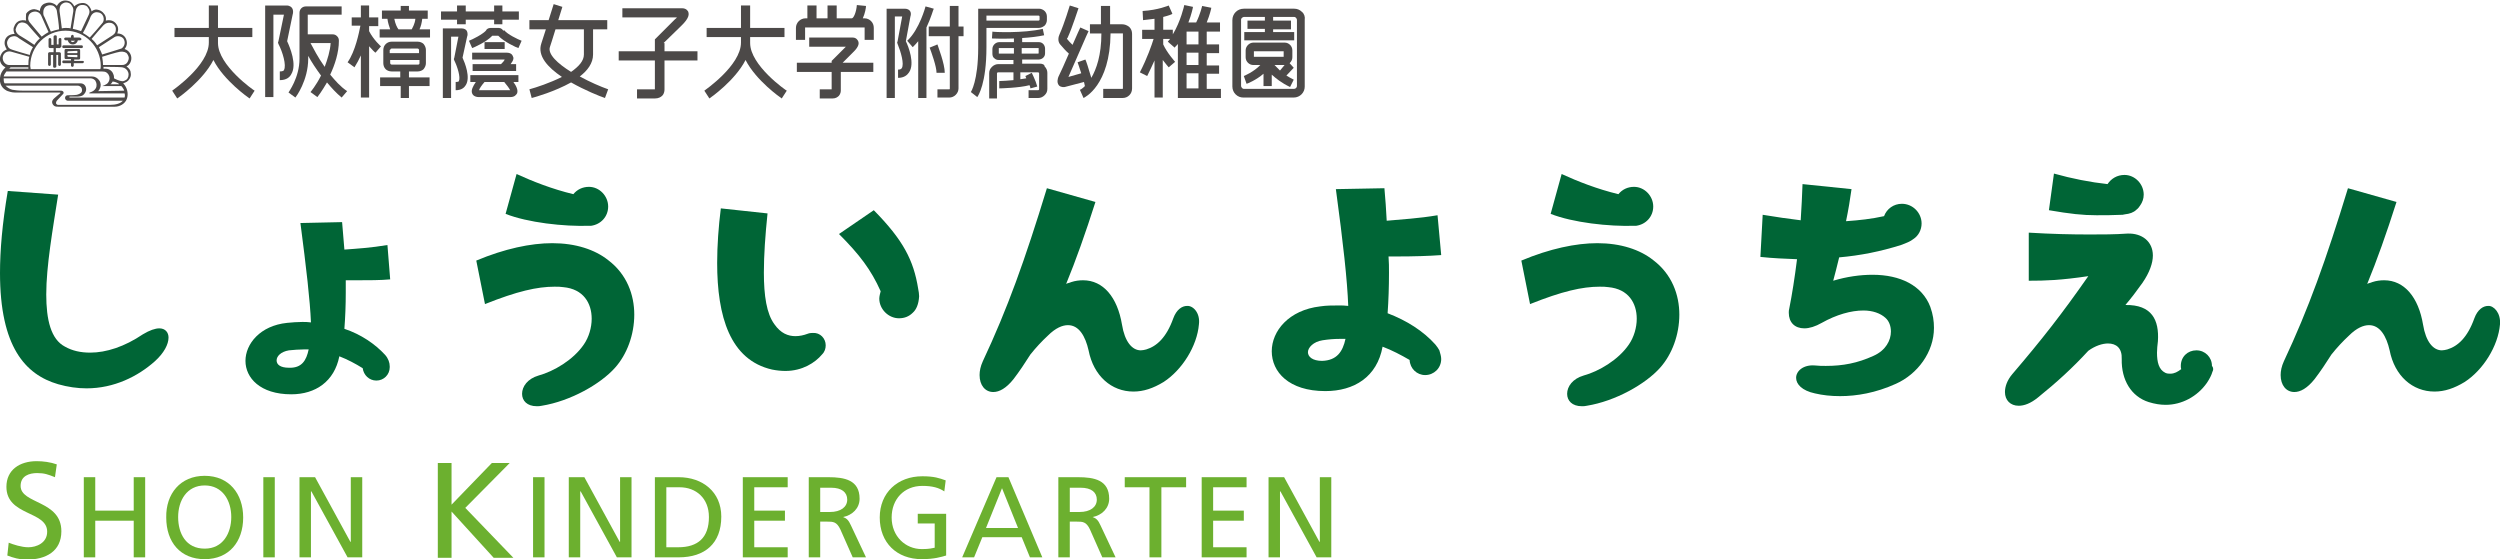 <?xml version="1.0" encoding="utf-8"?>
<!-- Generator: Adobe Illustrator 25.2.0, SVG Export Plug-In . SVG Version: 6.00 Build 0)  -->
<svg version="1.1" id="レイヤー_1" xmlns="http://www.w3.org/2000/svg" xmlns:xlink="http://www.w3.org/1999/xlink" x="0px"
	 y="0px" viewBox="0 0 545.9 122.1" style="enable-background:new 0 0 545.9 122.1;" xml:space="preserve">
<style type="text/css">
	.st0{fill:#006536;}
	.st1{fill:#4C4948;}
	.st2{fill:#6CB02F;}
</style>
<g>
	<g>
		<path class="st0" d="M0,59.6c0-4.9,0.5-10.8,1.7-17.9l11,0.8c-1.2,7.7-2.6,15.6-2.6,21.8c0,5.5,1,9.8,4.1,11.4
			c1.6,0.9,3.4,1.3,5.5,1.3c3.5,0,7.5-1.3,11.5-4c1.5-0.9,2.7-1.3,3.6-1.3c1.3,0,2,0.9,2,2c0,1.5-1,3.4-3,5.2
			c-3.7,3.3-8.9,5.9-14.9,5.9c-2,0-4.1-0.3-6.2-0.9C5.5,81.8,0,75.7,0,59.6z"/>
		<path class="st0" d="M85.1,80L85.1,80v0.2c0,1.6-1.3,2.9-2.9,2.9c-1.6,0-2.8-1.2-3-2.7c-1.6-1-3.3-1.9-5.1-2.6
			c-1.1,5.5-5.2,8.3-10.5,8.3c-6.8,0-10-3.6-10-7.3c0-3.7,3.2-7.7,9.1-8.3c1.1-0.1,2.2-0.2,3.3-0.2c0.6,0,1.2,0,1.9,0.1
			c-0.2-4.8-1-11.7-2.3-21.7l9.1-0.2l0.5,6c2.7-0.2,5.9-0.4,9.4-1l0.6,7.5c-2,0.2-4.8,0.2-7.4,0.2h-2.3c0,0.9,0,1.8,0,2.7
			c0,2.7-0.1,5.3-0.3,7.9c3.6,1.2,6.7,3.3,8.9,5.7C84.8,78.3,85.1,79.2,85.1,80z M67.4,76.3h-1.1c-1,0-2.1,0.1-3.2,0.2
			c-1.8,0.3-2.7,1.3-2.7,2.2c0,0.9,0.8,1.6,2.7,1.6C65.9,80.4,66.9,78.7,67.4,76.3z"/>
		<path class="st0" d="M138.5,68.7c0,4.4-1.6,8.7-4.2,11.6c-3.2,3.6-9.8,7.3-16,8.3c-0.4,0.1-0.7,0.1-1.1,0.1
			c-2.1,0-3.2-1.2-3.2-2.7c0-1.6,1.2-3.3,3.6-4c3.3-0.9,7.6-3.4,9.9-6.8c1.1-1.6,1.7-3.7,1.7-5.6c0-3.4-1.8-6.5-6.2-6.9
			c-0.6-0.1-1.2-0.1-1.9-0.1c-3.8,0-8.2,1-15.2,3.8l-1.9-9.5c6.2-2.6,11.9-3.8,16.6-3.8c5.1,0,9.3,1.4,12.2,3.7
			C136.9,59.9,138.5,64.4,138.5,68.7z M110.4,46.7l2.4-8.7c3.5,1.6,7.8,3.3,12.4,4.4c0.8-1,2-1.6,3.4-1.6c2.3,0,4.2,2,4.2,4.3
			c0,2.2-1.6,3.9-3.7,4.2h-0.3C123.1,49.5,115.2,48.6,110.4,46.7z"/>
		<path class="st0" d="M180.3,75.4c0,0.7-0.2,1.4-0.8,2c-1.5,1.8-4.3,3.6-8,3.6c-0.9,0-1.9-0.1-2.9-0.3c-9.2-2.1-12-11.6-12-23.3
			c0-3.8,0.3-7.9,0.8-11.9l10.2,1.1c-0.5,4.8-0.8,9.1-0.8,12.9c0,5.1,0.6,9,2.3,11.3c1.4,2,3,2.6,4.6,2.6c0.9,0,1.8-0.2,2.6-0.5
			c0.5-0.2,0.9-0.2,1.2-0.2C179.1,72.6,180.3,73.9,180.3,75.4z M199.3,68.3c-0.8,0.8-1.8,1.2-3,1.2c-2.3,0-4.3-2-4.3-4.3
			c0-0.5,0.2-1.2,0.3-1.6c-2.1-4.7-4.6-8-9.1-12.5l7.6-5.2c6.4,6.5,8.7,10.9,9.7,17.2c0.1,0.5,0.2,1.1,0.2,1.6
			C200.6,66.4,200.1,67.6,199.3,68.3z"/>
		<path class="st0" d="M261.8,70.8c-0.4,4.8-3.7,10-7.7,12.6c-2.3,1.4-4.4,2.1-6.6,2.1c-4.8,0-8.7-3.4-9.8-9
			c-0.7-3.1-2.1-5.5-4.5-5.5c-1.2,0-2.7,0.6-4.4,2.3c-1.3,1.2-2.6,2.6-3.8,4.1c-1.2,1.9-2.4,3.7-3.7,5.4c-1.6,2-3.1,2.8-4.4,2.8
			c-1.8,0-3-1.5-3-3.7c0-0.9,0.2-1.9,0.7-3c5.4-11.5,9.2-22.1,14-37.8l10.6,3c-2.2,6.9-4.3,12.8-6.4,17.9c0.3-0.2,0.7-0.2,1.1-0.4
			c0.9-0.3,1.8-0.4,2.6-0.4c4.4,0,7.5,3.7,8.5,9.7c0.6,3.7,2.2,5.6,4.1,5.6c0.4,0,0.8-0.1,1.2-0.2c2.3-0.7,4.4-2.6,5.9-6.8
			c0.7-1.9,1.9-2.7,3-2.7C260.5,66.7,262.1,68.3,261.8,70.8z"/>
		<path class="st0" d="M314.7,78.4c0,2-1.6,3.5-3.5,3.5c-1.8,0-3.3-1.4-3.4-3.3c-1.9-1.1-3.8-2.1-5.9-2.9c-1.2,6.6-6.2,9.7-12.5,9.7
			c-8,0-11.7-4.2-11.7-8.7c0-4.4,3.7-9,10.6-9.8c1.3-0.2,2.7-0.2,4-0.2c0.7,0,1.4,0,2.1,0.1c-0.2-5.5-1.1-13.7-2.7-25.5l10.6-0.2
			c0.2,2.3,0.4,4.8,0.5,7.1c3.2-0.3,7-0.5,11.1-1.2l0.8,8.7c-2.6,0.2-6.1,0.3-9.5,0.3h-2c0.1,1.2,0.1,2.4,0.1,3.6c0,3-0.1,6-0.3,8.8
			c4.2,1.6,7.8,3.9,10.4,6.8c0.4,0.5,0.7,0.9,0.9,1.3C314.5,77.2,314.7,77.8,314.7,78.4z M293.8,74h-1.3c-1.2,0-2.4,0.1-3.7,0.3
			c-2,0.3-3.2,1.6-3.2,2.6c0,1,1,1.9,3.1,1.9C291.9,78.7,293.2,76.8,293.8,74z"/>
		<path class="st0" d="M366.7,68.7c0,4.4-1.6,8.7-4.2,11.6c-3.2,3.6-9.8,7.3-16,8.3c-0.4,0.1-0.7,0.1-1.1,0.1
			c-2.1,0-3.2-1.2-3.2-2.7c0-1.6,1.2-3.3,3.6-4c3.3-0.9,7.6-3.4,9.9-6.8c1.1-1.6,1.7-3.7,1.7-5.6c0-3.4-1.8-6.5-6.2-6.9
			c-0.6-0.1-1.2-0.1-1.9-0.1c-3.8,0-8.2,1-15.2,3.8l-1.9-9.5c6.2-2.6,11.9-3.8,16.6-3.8c5.1,0,9.3,1.4,12.2,3.7
			C365.1,59.9,366.7,64.4,366.7,68.7z M338.6,46.7l2.4-8.7c3.5,1.6,7.8,3.3,12.4,4.4c0.8-1,2-1.6,3.4-1.6c2.3,0,4.2,2,4.2,4.3
			c0,2.2-1.6,3.9-3.7,4.2H357C351.3,49.5,343.4,48.6,338.6,46.7z"/>
		<path class="st0" d="M422.3,71.6c0,5.3-3.6,10.1-8.3,12.2c-4.4,2-8.6,2.7-12.2,2.7c-2,0-3.8-0.2-5.5-0.6c-2.8-0.6-4.1-2-4.1-3.4
			c0-1.5,1.6-2.9,4.1-2.7c0.9,0.1,1.6,0.1,2.4,0.1c3.7,0,6.9-0.6,10.4-2.2c2.7-1.2,3.8-3.4,3.8-5.3c0-1.2-0.4-2.3-1.2-3
			c-1.1-1-2.8-1.6-4.8-1.6c-2.7,0-5.9,0.9-9.1,2.7c-1.4,0.8-2.7,1.2-3.8,1.2c-2.1,0-3.4-1.3-3.4-3.4c0-0.3,0-0.6,0.1-0.9
			c0.6-3,1.2-6.8,1.7-10.8c-2.6-0.1-5.2-0.2-8-0.5l0.5-9.2c3,0.5,5.8,0.9,8.3,1.2c0.2-2.8,0.3-5.5,0.4-7.9l10.7,1.1
			c-0.3,2.2-0.7,4.6-1.2,7c2.9-0.2,5.6-0.5,8.3-1.1c0.6-1.6,2.1-2.7,3.9-2.7c2.4,0,4.3,2,4.3,4.3c0,1.4-0.7,2.7-1.8,3.4
			c-0.6,0.5-1.6,0.9-2.7,1.3c-4.4,1.4-8.9,2.3-13.5,2.7c-0.5,2-0.9,3.7-1.3,5.1c3-0.9,5.9-1.3,8.6-1.3c6,0,10.8,2.3,12.6,7
			C422.1,68.7,422.3,70.1,422.3,71.6z"/>
		<path class="st0" d="M483.1,81.2c-0.2,0.7-0.6,1.5-1.2,2.4c-2.1,3-5.5,4.8-9,4.8c-1.2,0-2.4-0.2-3.7-0.6c-3.8-1.2-6-4.8-5.9-9.4
			c0.1-2.4-1.2-3.4-3-3.4c-1.2,0-2.8,0.5-4.3,1.6c-3.4,3.7-6.9,6.9-11,10.2c-1.6,1.3-3,1.8-4.2,1.8c-1.8,0-3-1.2-3-3
			c0-1.2,0.5-2.6,1.6-3.9c6.5-7.6,10.8-13.1,16.6-21.4c-6.1,0.9-9.3,1-13,1V50.8c5,0.3,9.2,0.4,13.3,0.4c2.7,0,5.5,0,8.3-0.2
			c3.1-0.1,5.5,1.7,5.5,4.8c0,1.6-0.7,3.7-2.3,6c-1.2,1.7-2.5,3.4-3.7,4.8c5.8-0.1,7.4,3.3,7.1,7.9c-0.1,0.9-0.2,1.7-0.2,2.5
			c0,2.1,0.4,3.7,1.8,4.4c0.4,0.2,0.8,0.2,1.1,0.2c0.9,0,1.6-0.4,2.4-1c-0.1-0.2-0.1-0.5-0.1-0.7c0-2,1.5-3.4,3.4-3.4
			c1.9,0,3.4,1.5,3.4,3.4C483.4,80.4,483.3,80.8,483.1,81.2z M457.8,47c-3,0-5.8-0.3-10.4-1.1l1.1-8c3.9,1.1,8,1.9,11.7,2.3
			c0.8-1.2,2.1-2,3.7-2c2.3,0,4.2,2,4.2,4.3c0,0.9-0.3,1.7-0.8,2.4c-0.2,0.3-0.4,0.6-0.8,0.9c-0.6,0.6-1.5,0.9-2.5,1
			c-0.2,0-0.3,0.1-0.5,0.1C461.3,47,459.6,47,457.8,47z"/>
		<path class="st0" d="M545.9,70.8c-0.4,4.8-3.7,10-7.7,12.6c-2.3,1.4-4.4,2.1-6.6,2.1c-4.8,0-8.7-3.4-9.8-9
			c-0.7-3.1-2.1-5.5-4.5-5.5c-1.2,0-2.7,0.6-4.4,2.3c-1.3,1.2-2.6,2.6-3.8,4.1c-1.2,1.9-2.4,3.7-3.7,5.4c-1.6,2-3.1,2.8-4.4,2.8
			c-1.8,0-3-1.5-3-3.7c0-0.9,0.2-1.9,0.7-3c5.4-11.5,9.2-22.1,14-37.8l10.6,3c-2.2,6.9-4.3,12.8-6.4,17.9c0.3-0.2,0.7-0.2,1.1-0.4
			c0.9-0.3,1.8-0.4,2.6-0.4c4.4,0,7.5,3.7,8.5,9.7c0.6,3.7,2.2,5.6,4.1,5.6c0.4,0,0.8-0.1,1.2-0.2c2.3-0.7,4.4-2.6,5.9-6.8
			c0.7-1.9,1.9-2.7,3-2.7C544.5,66.7,546.1,68.3,545.9,70.8z"/>
	</g>
	<g>
		<path class="st1" d="M47.6,9.4V8.1h7.5v-2h-7.5V1.2h-2v4.9h-7.5v2h7.5v1.2c0,5-7.9,10.4-8,10.5l1.1,1.7c0.3-0.2,5.6-3.9,7.9-8.4
			c2.3,4.5,7.6,8.2,7.9,8.4l1.1-1.7C55.5,19.8,47.6,14.3,47.6,9.4"/>
		<path class="st1" d="M163.8,9.4V8.1h7.5v-2h-7.5V1.2h-2v4.9h-7.5v2h7.5v1.2c0,5-7.9,10.4-8,10.5l1.1,1.7c0.3-0.2,5.6-3.9,7.9-8.4
			c2.3,4.5,7.6,8.2,7.9,8.4l1.1-1.7C171.7,19.8,163.8,14.3,163.8,9.4"/>
		<path class="st1" d="M129.5,11.9V6.4h3.1v-2h-10.7c0.5-1.6,0.9-2.9,0.9-2.9l-1.9-0.6l-1.1,3.5h-4.2v2h3.6l-1,3.1
			c-0.9,2.7,1.4,5.2,4.5,7.3c-2.6,1.3-5.6,2.3-7.1,2.7l0.5,1.9c0.8-0.2,5-1.4,8.6-3.4c3,1.7,6.2,3,7.4,3.4l0.7-1.9
			c-1.7-0.6-4-1.6-6.2-2.8C128.3,15.4,129.5,13.8,129.5,11.9 M124.7,15.7c-2.9-1.8-5.2-3.9-4.6-5.5c0,0,0.6-1.8,1.2-3.8h6.2v5.5
			C127.5,13.3,126.4,14.5,124.7,15.7"/>
		<path class="st1" d="M144.9,9.4l3.8-3.7c2-1.9,1.7-2.7,1.6-3.1c-0.1-0.2-0.4-0.8-1.4-0.8h-13v2h11.9c-0.1,0.2-0.3,0.3-0.4,0.4
			c0,0-4.1,4.1-4.1,4.1l-0.3,0.3V9v2.2h-7.9v2h7.9v6.3v0h0h-3.9v2h3.9c0.8,0,1.3-0.3,1.6-0.6c0.5-0.5,0.5-1.2,0.5-1.4v-6.3h7.2v-2
			h-7.2V9.4z M142.9,19.6C142.9,19.6,142.9,19.6,142.9,19.6L142.9,19.6C142.9,19.6,142.9,19.6,142.9,19.6"/>
		<path class="st1" d="M188.8,4h-0.4c0.5-1.1,0.7-2.3,0.7-2.7l-2-0.2C187,2.6,186.4,4,186,4h-3.3V1.2h-2V4h-2.4V1.2h-2V4h-0.4
			c-1.1,0-2.1,0.9-2.1,2.1v2.6h2V6.1c0,0,0,0,0-0.1c0,0,0,0,0,0h12.9c0,0,0,0,0.1,0c0,0,0,0,0,0.1v2.6h2V6.1c0-0.6-0.2-1.1-0.6-1.5
			C189.9,4.3,189.4,4,188.8,4"/>
		<path class="st1" d="M186.2,11.5c1.6-1.5,1.3-2.2,1.2-2.5c-0.1-0.2-0.4-0.8-1.2-0.8h-9.5v2h8c-0.6,0.6-2.8,2.8-2.8,2.8l-0.3,0.3
			v0.4v0H174v2h7.6v3.8h-2.6v2h2.8c0.7,0,1.1-0.3,1.4-0.6c0.4-0.5,0.4-1,0.4-1.2v-4h7.1v-2h-6.7L186.2,11.5z"/>
		<path class="st1" d="M61.1,15.6v1.9c1.5,0,2.2-0.7,2.5-1.3c1.3-2.1-0.3-5.9-0.9-7.2l1.2-5.8c0.1-0.3,0.2-0.9-0.1-1.4
			c-0.1-0.2-0.5-0.6-1.2-0.6h-4.7v20h1.8V3.2H62L60.8,9l-0.1,0.3l0.1,0.3c0.9,1.7,1.8,4.7,1.2,5.7C62,15.4,61.8,15.6,61.1,15.6"/>
		<path class="st1" d="M72.1,16.3c1-2.1,1.9-4.8,1.9-7.4c0-0.4-0.1-0.7-0.4-1c-0.3-0.3-0.6-0.4-1-0.4h-5.4V3.2h7.4V1.4h-7.8
			c-0.8,0-1.4,0.6-1.4,1.4v10c0,4.2-2.4,7.3-2.4,7.4l1.5,1.1c0.1-0.1,2.8-3.7,2.8-8.5v-0.6c0.7,1.3,1.7,2.8,2.8,4.3
			c-1.1,2.2-2.3,3.6-2.3,3.6l1.5,1.1c0.1-0.1,1-1.3,2.1-3.2c1,1.2,2,2.3,3.2,3.3l1.2-1.4C74.3,18.9,73.2,17.6,72.1,16.3 M70.9,14.6
			c-1.5-2.1-2.5-4.1-3.1-5.2h4.4C72.1,11.1,71.5,13,70.9,14.6"/>
		<path class="st1" d="M80.6,6.8V5.7h2V3.8h-2V1.2h-1.8v2.6h-2v1.8h1.9c-0.3,1.5-1.1,5.6-2.8,8l1.5,1.1c0.5-0.8,1-1.7,1.4-2.6v9.2
			h1.8V10.1c0.7,0.8,1.3,1.4,1.4,1.4l1.2-1.4C83.2,10.2,81.5,8.6,80.6,6.8"/>
		<path class="st1" d="M89.3,15.6h1.9c0.5,0,1-0.2,1.3-0.5c0.3-0.4,0.5-0.8,0.5-1.3v-2.9c0-0.5-0.2-0.9-0.5-1.3
			c-0.3-0.3-0.8-0.5-1.3-0.5h-5.7c-1,0-1.8,0.8-1.8,1.8v2.9c0,0.5,0.2,1,0.5,1.3c0.3,0.3,0.8,0.5,1.3,0.5h1.9v1.3H83v1.9h4.5v2.6
			h1.8v-2.6h4.5v-1.9h-4.5V15.6z M85.2,10.9c0-0.1,0.1-0.2,0.1-0.2c0,0,0.1-0.1,0.2-0.1h5.7c0.1,0,0.2,0.1,0.2,0.1
			c0,0,0.1,0.1,0.1,0.2v0.7h-6.4V10.9z M85.5,14.1c-0.1,0-0.2-0.1-0.2-0.1c0,0-0.1-0.1-0.1-0.2v-0.7h6.4v0.7c0,0.2-0.1,0.3-0.3,0.3
			H85.5z"/>
		<path class="st1" d="M92.2,4.1h1.2V2.3h-4.1v-1h-1.8v1h-4.1v1.8h1.2C84.7,5,85,5.8,85.2,6.4h-2.3v1.8h11V6.4h-2.3
			C91.9,5.8,92.1,5,92.2,4.1 M89.9,6.4H87c-0.3-0.4-0.7-1.2-0.9-2.3h4.6C90.6,5.2,90.1,6,89.9,6.4"/>
		<polygon class="st1" points="99.8,5.3 101.7,5.3 101.7,4.3 107.9,4.3 107.9,5.3 109.7,5.3 109.7,4.3 113.3,4.3 113.3,2.5 
			109.7,2.5 109.7,1.2 107.9,1.2 107.9,2.5 101.7,2.5 101.7,1.2 99.8,1.2 99.8,2.5 96.3,2.5 96.3,4.3 99.8,4.3 		"/>
		<rect x="105.8" y="9.2" class="st1" width="4.4" height="1.5"/>
		<path class="st1" d="M102.8,17.9h1.1c-0.6,0.9-1.1,1.8-0.8,2.5c0.1,0.3,0.5,0.8,1.5,0.8h6.8c1,0,1.3-0.5,1.5-0.8
			c0.3-0.7-0.2-1.7-0.8-2.5h1.1v-1.5h-10.5V17.9z M105.8,17.9h4.3c0.6,0.7,1.1,1.4,1.3,1.8h0h-6.8h0
			C104.7,19.3,105.2,18.6,105.8,17.9"/>
		<path class="st1" d="M109.4,14h-6.2v1.5h9.5V14h-1.2c0.7-0.9,0.7-1.4,0.5-1.7c-0.1-0.3-0.4-0.8-1.4-0.8h-7.5V13h7.1
			C110.1,13.3,109.8,13.6,109.4,14"/>
		<path class="st1" d="M109.9,6.7c-0.2-0.3-0.5-0.6-1-0.6h-1.8c-0.5,0-0.9,0.3-1,0.6l0.1-0.1c-0.8,0.9-3,2-3.8,2.3l0.7,1.6
			c0.3-0.1,3.1-1.3,4.4-2.7h1.3c1.2,1.3,4,2.6,4.4,2.7l0.7-1.6c-0.8-0.3-3.1-1.4-3.8-2.3L109.9,6.7z"/>
		<path class="st1" d="M102,8c0.1-0.2,0.2-0.8-0.1-1.3c-0.1-0.2-0.5-0.5-1.1-0.5h-4.1v15.2h1.8V8h1.6l-0.9,4.6l-0.1,0.3l0.1,0.3
			c0.7,1.4,1.4,3.7,1,4.5c0,0.1-0.2,0.2-0.7,0.2v1.8c1.3,0,1.9-0.6,2.2-1.1c1.1-1.7-0.2-4.9-0.7-6L102,8z"/>
		<path class="st1" d="M284.3,2.6c-0.5-0.5-1.1-0.7-1.7-0.7h-11c-1.4,0-2.5,1.1-2.5,2.5v14.5c0,0.7,0.3,1.3,0.7,1.7
			c0.5,0.5,1.1,0.7,1.7,0.7h11c0.7,0,1.3-0.3,1.7-0.7c0.5-0.5,0.7-1.1,0.7-1.7V4.3C285,3.7,284.8,3,284.3,2.6 M283.2,18.8
			c0,0.3-0.3,0.6-0.6,0.6h-11c-0.2,0-0.3-0.1-0.4-0.2c-0.1-0.1-0.2-0.3-0.2-0.4V4.3c0-0.2,0.1-0.3,0.2-0.4c0.1-0.1,0.3-0.2,0.4-0.2
			h4.6v0.8h-3.8v1.8h3.8V7h-4.5v1.8h10.9V7H278V6.4h3.9V4.5H278V3.7h4.6c0.2,0,0.3,0.1,0.4,0.2s0.2,0.3,0.2,0.4V18.8z"/>
		<path class="st1" d="M281.6,13.8C281.6,13.8,281.6,13.8,281.6,13.8c0.4-0.4,0.6-0.8,0.6-1.3V11c0-0.5-0.2-0.9-0.5-1.2
			c-0.3-0.3-0.7-0.5-1.2-0.5h-6.8c-0.9,0-1.7,0.8-1.7,1.7v1.5c0,0.5,0.2,0.9,0.5,1.2c0.3,0.3,0.7,0.5,1.2,0.5h1.5
			c-1.4,1.5-3.6,2.4-3.6,2.4l0.6,1.7c0.1,0,2.1-0.8,3.7-2.2v2.7h1.8v-2.5c0.9,0.8,2.1,1.8,4,2.7l0.8-1.6c-0.6-0.3-1.1-0.6-1.6-0.9
			l1.6-1.7L281.6,13.8z M273.8,11.2h6.5v1.2h-6.5V11.2z M279.5,15.4c-0.5-0.5-0.9-0.9-1.2-1.2h2.1c0,0,0.1,0,0.1,0L279.5,15.4z"/>
		<path class="st1" d="M245,5.3h-2.6v-4h-2v4H238v2h2.5c0,4.8-1.1,7.8-2.2,9.7c-0.6-2.1-1.2-3.9-1.3-4l-1.7,0.6h0
			c0,0,0.4,1.1,0.8,2.4l-2.8,0.8c1.4-3.1,4.2-9.7,4.4-10L235.9,6c0,0-0.8,1.7-1.7,3.8c-0.4-0.4-0.9-0.9-1.2-1.3c0-0.1,0-0.2,0.1-0.2
			c1.1-2.4,2.3-6.3,2.4-6.5l-1.9-0.6c0,0-1.2,4-2.2,6.2c-0.3,0.6-0.5,1.6,0.1,2.3c0.5,0.6,1.4,1.6,1.9,2c-0.9,2.1-1.8,4.1-2.3,5.1
			l0,0l0,0c-0.1,0.3-0.4,1.2,0.1,1.8c0.1,0.2,0.6,0.5,1.3,0.4c0,0,3-0.8,4.2-1.1c0.1,0.3,0.1,0.6,0.2,0.9c-0.6,0.6-1,0.8-1.1,0.8
			l0.8,1.8c0.2-0.1,5.8-2.7,5.9-14.1h2.6c0,0,0,0,0.1,0c0,0,0,0,0,0.1v11.9c0,0,0,0.1-0.1,0.1h-4.2v2h4.2c0.6,0,1.1-0.2,1.5-0.6
			c0.4-0.4,0.6-0.9,0.6-1.5V7.4c0-0.6-0.2-1.1-0.6-1.5C246.1,5.5,245.6,5.3,245,5.3"/>
		<polygon class="st1" points="256.7,13.5 256.7,13.5 256.7,13.5 		"/>
		<path class="st1" d="M263.5,16.1h2.7v-1.8h-2.7v-2.7h2.7V9.7h-2.7V6.9h2.9v-2h-2.9c0.7-1.7,1-3.1,1-3.2l-2-0.4
			c0,0-0.4,1.8-1.3,3.6h-1.7c0.7-1.8,1-3.3,1-3.4l-1.9-0.4c0,0.1-0.8,3.6-2.5,6.4v-1H254V3.7c1.2-0.3,2-0.6,2-0.7l-0.8-1.8l0,0
			c0,0-2.3,1-5.7,1.2l0.1,2c0.9-0.1,1.8-0.2,2.5-0.3v2.4h-2.7v2h2.5c-0.4,1.3-1.4,4.2-3,7.3l1.6,0.8c0.6-1.2,1.1-2.3,1.6-3.4v8.1
			h1.8v-8.2c0.7,0.9,1.2,1.5,1.3,1.6l1.4-1.2c0,0-1.8-2-2.6-3.8V8.5h1.5c-0.2,0.2-0.3,0.4-0.5,0.6l1.5,1.3c0.2-0.3,0.5-0.5,0.7-0.8
			v9.8v2h1.8h7.6v-2h-3.1V16.1z M261.7,19.3h-2.6v-3.3h2.6V19.3z M261.7,14.2h-2.6v-2.7h2.6V14.2z M261.7,9.7h-2.6V6.9h2.6V9.7z"/>
		<path class="st1" d="M198.8,3.6c0.1-0.3,0.2-0.8-0.1-1.2c-0.1-0.2-0.5-0.5-1.1-0.5h-3.1h-0.9v0.9v18.6h1.8V3.6h1.6l-1,5.4
			l-0.1,0.3l0.1,0.3c0.7,1.7,1.5,4.4,0.9,5.3c-0.1,0.1-0.2,0.3-0.8,0.3v1.8c1.3,0,2-0.6,2.4-1.2c1.3-1.9-0.1-5.6-0.7-6.8L198.8,3.6z
			"/>
		<path class="st1" d="M202.1,1.4L202.1,1.4c0,0-1.3,5-4,7.5l1.2,1.4c0.4-0.4,0.8-0.8,1.2-1.3v12.4h1.8V6c1-2.1,1.5-4,1.6-4.1
			L202.1,1.4z"/>
		<path class="st1" d="M204.7,9.7l-1.7,0.7c0.4,1.1,1.5,4.1,1.5,5.5l1.8,0C206.3,13.9,204.8,10.1,204.7,9.7"/>
		<path class="st1" d="M209.2,1.3h-1.8v4.5h-4.6v2.1h4.6v11.5c0,0.1-0.1,0.1-0.1,0.1h-2.6v1.8h2.6c0.5,0,1-0.2,1.4-0.6
			c0.4-0.4,0.6-0.9,0.6-1.4V7.9h1.1V5.8h-1.1V1.3z"/>
		<path class="st1" d="M227.1,13.9h-3.9v-0.9h3.6c0.4,0,0.8-0.2,1-0.4c0.3-0.3,0.4-0.6,0.4-1v-1c0-0.4-0.2-0.8-0.4-1
			c-0.3-0.3-0.6-0.4-1-0.4h-3.6V8.3c1.7-0.1,3.4-0.3,4.8-0.6l-0.3-1.4c-4.2,1-10.9,0.7-11,0.6l-0.1,1.5c0.2,0,2.2,0.1,4.8,0v0.8
			h-3.2c-0.8,0-1.5,0.7-1.5,1.5v1c0,0.4,0.1,0.8,0.4,1c0.3,0.3,0.6,0.4,1,0.4h3.2v0.9H218c-0.5,0-1,0.2-1.4,0.6
			c-0.4,0.4-0.6,0.8-0.6,1.4v5.5h1.7v-5.5c0-0.1,0.1-0.2,0.2-0.2h3.4v1.7c-1.2,0.1-2.4,0.2-3.1,0.2l0,1.6c0.2,0,4.4-0.1,6.6-0.7
			c0.1,0.2,0.2,0.5,0.2,0.7l1.5-0.4c-0.4-1.5-1.2-2.9-1.2-3l-1.4,0.7c0,0,0.1,0.2,0.2,0.5c-0.4,0.1-0.8,0.1-1.3,0.2v-1.5h3.9
			c0.1,0,0.2,0.1,0.2,0.2v3.5c0,0.1-0.1,0.2-0.2,0.2h-2.1v1.7h2.1c0.5,0,1-0.2,1.4-0.6c0.4-0.4,0.6-0.8,0.6-1.4v-3.5
			c0-0.5-0.2-1-0.6-1.4C228.1,14.1,227.6,13.9,227.1,13.9 M223.1,10.5h3.6c0,0,0,0,0.1,0c0,0,0,0,0,0.1v1c0,0,0,0.1-0.1,0.1h-3.6
			V10.5z M221.4,11.7h-3.2c0,0,0,0-0.1,0c0,0,0,0,0-0.1v-1c0,0,0,0,0-0.1c0,0,0,0,0.1,0h3.2V11.7z"/>
		<path class="st1" d="M228.1,5.6c0.3-0.3,0.5-0.8,0.5-1.2V3.6c0-0.5-0.2-0.9-0.5-1.2c-0.3-0.3-0.8-0.5-1.2-0.5h-11.4h-0.7h-1.2v8.5
			c0,7.3-1.6,9.7-1.6,9.7l1.4,1.1c0.2-0.3,2-2.9,2-10.9V6.1h11.4C227.3,6.1,227.7,5.9,228.1,5.6 M215.4,3.4h11.4
			c0.1,0,0.2,0.1,0.2,0.2v0.7c0,0.1-0.1,0.2-0.2,0.2h-11.4V3.4z"/>
	</g>
	<g>
		<path class="st1" d="M27.6,14.5c0,0,0.7-0.2,1-1.2c0.3-1-0.2-2.2-1.4-2.6c0,0,0.6-0.6,0.5-1.5c-0.1-1-0.8-1.9-2.1-1.9
			c0,0,0.5-1-0.1-1.9c-0.6-1-1.6-1.1-2.4-0.9c0,0,0.2-0.7-0.3-1.4s-1-0.9-1.6-1C20.7,2,20.2,2.3,20,2.5c0,0-0.1-0.6-0.5-1.1
			c-0.4-0.5-1-0.9-1.9-0.7c-0.8,0.1-1.4,0.7-1.4,0.7s-0.2-0.7-1-1.1c-0.8-0.3-2-0.4-2.8,1c0,0-0.3-0.4-0.9-0.6
			c-0.5-0.2-1.1-0.2-1.8,0.1s-1,1.1-1,1.6c0,0-0.5-0.3-1.2-0.4c-0.8,0-1.5,0.5-1.8,1C5.7,3.6,5.6,4,5.7,4.5c0,0-0.6-0.2-1.3,0
			S3.3,5.2,3.1,5.8C2.8,6.4,3,7,3.2,7.4c0,0-0.7,0-1.2,0.3C1.4,8,1,8.6,1,9.4c0,0.7,0.5,1.4,0.5,1.4s-0.7,0.2-1.1,0.8
			C0,12.2-0.2,13,0.2,13.8c0.3,0.5,0.6,0.7,1,0.9c-0.2,0.2-0.6,0.6-0.9,1.2s-0.5,1.7-0.1,2.6s1.2,1.3,1.5,1.4
			C2,20,2.6,20.2,3.2,20.2H13c0.3,0,0.2,0.2,0.1,0.2c-0.1,0.1-1,0.8-1.3,1.1c-0.3,0.3-0.5,0.6-0.4,1c0.1,0.4,0.5,0.7,0.6,0.7
			c0.2,0.1,0.5,0.1,0.7,0.1h12.4c1,0,2.2-0.6,2.6-1.7c0.4-1.1,0.1-2.5-0.8-3.4c0.2-0.1,0.7-0.2,1.1-0.6c0.5-0.6,0.7-1.1,0.5-2
			C28.3,14.9,27.6,14.5,27.6,14.5L27.6,14.5z M27.8,11.8c0.2,0.3,0.4,0.7,0.3,1.1c-0.1,0.4-0.3,0.9-0.7,1.1c-0.4,0.2-0.5,0.2-1,0.2
			h-3.9c0-0.6-0.1-1.2-0.2-1.8c0.6-0.2,3.2-1,3.9-1.1C26.9,11.2,27.6,11.4,27.8,11.8L27.8,11.8z M6.7,15.1c0-0.2-0.1-0.5-0.1-0.7
			c0-4.3,3.5-7.7,7.7-7.7c4.3,0,7.7,3.5,7.7,7.7c0,0.2,0,0.5-0.1,0.7H6.7z M2.3,14.7h3.9v0.3H1.8C2,15,2.2,14.9,2.3,14.7z M27.1,8.7
			c0.4,0.9-0.2,1.7-0.6,1.9c-0.5,0.2-3.6,1.1-4.2,1.3c-0.2-0.6-0.5-1.1-0.7-1.6c0.5-0.3,2.9-1.9,3.4-2.2C25.6,7.7,26.8,7.9,27.1,8.7
			L27.1,8.7z M24.2,5c0.6,0.1,1.1,0.7,1.1,1.3s-0.1,1-0.7,1.4c-0.5,0.3-2.8,1.8-3.4,2.2c-0.3-0.5-0.7-1-1.2-1.4
			c0.4-0.5,2.2-2.6,2.6-3C23.1,5,23.6,4.9,24.2,5z M19.8,3.6c0.2-0.4,0.7-1.1,1.6-0.9c0.9,0.1,1.2,0.9,1.2,1.1
			c0.1,0.3,0.1,0.9-0.3,1.3c-0.3,0.4-2.3,2.7-2.7,3.1c-0.5-0.4-1-0.7-1.5-1C18.5,6.6,19.7,4,19.8,3.6L19.8,3.6z M16.5,2.5
			c0.1-0.7,0.5-1.3,1.2-1.4c0.6-0.1,1.2,0.1,1.4,0.4s0.4,0.6,0.4,0.8c0.1,0.3,0,0.7-0.2,1.1S18,6.2,17.7,6.8
			c-0.6-0.2-1.2-0.4-1.8-0.5C16,5.7,16.4,3.1,16.5,2.5L16.5,2.5z M13.8,0.7c0.7-0.4,1.5,0,1.7,0.3s0.6,0.6,0.5,1.5
			c-0.2,1.3-0.4,2.5-0.6,3.7c-0.3-0.1-0.7-0.1-1-0.1c-0.3,0-0.6,0-0.9,0.1c-0.1-0.7-0.4-3.3-0.5-3.8C13,1.9,13,1.1,13.8,0.7
			L13.8,0.7z M9.9,1.5c0.6-0.5,1.5-0.4,1.8-0.2s0.6,0.6,0.7,1s0.5,3.4,0.5,4.1c-0.6,0.1-1.2,0.3-1.8,0.5c-0.3-0.6-1.4-3.3-1.6-3.6
			C9.4,2.8,9.4,2,9.9,1.5L9.9,1.5z M6.3,3.3c0.3-0.7,1.3-0.9,1.8-0.7C8.5,2.7,8.8,3,9,3.4c0.2,0.4,1.3,3,1.6,3.6
			c-0.5,0.3-1,0.6-1.5,1C8.7,7.5,6.8,5.3,6.5,4.9C6.2,4.5,6,4.1,6.3,3.3L6.3,3.3z M4,5.2C4.4,4.9,4.8,4.8,5.4,5s0.8,0.6,1,0.8
			C6.6,6,8.2,7.9,8.7,8.4C8.2,8.8,7.8,9.3,7.5,9.8C7.1,9.5,4.6,7.9,4.2,7.7C3.8,7.4,3.5,7.1,3.4,6.5C3.5,6,3.7,5.6,4,5.2L4,5.2z
			 M1.8,8.6C2.1,8,2.8,7.9,3.2,7.9s0.9,0.4,1,0.5c0.1,0.1,2.4,1.5,3,1.9c-0.3,0.5-0.6,1.1-0.7,1.7c-0.7-0.2-3.5-1-3.7-1.1
			c-0.3-0.1-0.7-0.2-1-0.6C1.5,9.7,1.4,9.2,1.8,8.6L1.8,8.6z M0.6,12.5c0.1-0.9,1-1.5,1.9-1.2c0.8,0.2,3.1,0.9,3.9,1.1
			c-0.2,0.6-0.2,1.2-0.2,1.8H2C1.2,14.2,0.5,13.4,0.6,12.5L0.6,12.5z M26.9,21.9c-0.5,0.7-1.6,1-2.9,1H12.7c-0.2,0-0.3-0.1-0.4-0.2
			s-0.1-0.4,0.1-0.7c0.3-0.3,1.2-1.3,1.4-1.5c0.2-0.2,0.1-0.7-0.5-0.7H5.2c-1.2,0-1.9-0.1-2.5-0.2c-0.5-0.1-1.1-0.5-1.5-0.9H17
			c0.3,0,0.9,0.3,0.9,0.9c0.1,0.6-0.4,0.9-1.1,1.1c-0.6,0.1-1.7,0.1-2,0.1c-0.3,0-0.6,0.2-0.6,0.6c0,0.3,0.3,0.6,0.6,0.6h12
			L26.9,21.9L26.9,21.9z M27.2,21.3H15.3c-0.1,0-0.2-0.1-0.2-0.1s0-0.1,0.2-0.1h1.4c0.6,0,1.1-0.1,1.4-0.3c0.3-0.2,0.8-0.8,0.7-1.5
			c-0.1-0.7-0.6-1.1-1.2-1.1H1c-0.2-0.3-0.2-0.7-0.2-1.1h19c0.4,0,1,0.3,1.1,0.7c0.2,0.3,0.3,1,0,1.5c-0.3,0.5-0.7,0.7-1.3,0.9
			c-0.2,0.1-0.1,0.2,0,0.2h7.6C27.3,20.7,27.3,21,27.2,21.3L27.2,21.3z M21.4,19.9c0.2-0.1,0.4-0.5,0.5-0.8c0.1-0.3,0.2-0.9-0.2-1.5
			s-1-0.9-1.6-0.9H0.8c0.1-0.4,0.3-0.7,0.6-1.1h20.8c1,0,1.2,0.3,1.5,0.7c0.3,0.5,0.3,1.1,0,1.6c-0.3,0.5-0.6,0.5-0.7,0.6
			c-0.2,0.1-0.3,0.2-0.5,0.2c-0.1,0.1-0.2,0.1,0,0.1h4c0.2,0.2,0.4,0.5,0.5,0.7c0.1,0.1,0.1,0.2,0.1,0.3L21.4,19.9L21.4,19.9z
			 M24.6,17.8c0.2,0,0.5,0.1,0.8,0.2c0.1,0.1,0.3,0.1,0.4,0.2c0.1,0.1,0.2,0.1,0.2,0.2h-1.9C24.3,18.3,24.5,18,24.6,17.8z
			 M27.6,17.4c-0.5,0.3-0.7,0.4-1.1,0.3c-0.3,0-1.3-0.4-1.6-0.6c0-0.3,0-0.6-0.2-1c-0.2-0.6-0.9-1.1-1.6-1.1h-0.5v-0.4
			c0.6,0,3.6,0,4.1,0.1c0.6,0.1,1.1,0.5,1.3,1.1C28.2,16.4,28,17.1,27.6,17.4L27.6,17.4z"/>
		<path class="st1" d="M13.1,10.4c0.2,0,0.3-0.1,0.3-0.3V8.6c0-0.2-0.1-0.3-0.3-0.3s-0.3,0.2-0.3,0.3v1.1h-0.4V8
			c0-0.2-0.1-0.3-0.3-0.3S11.7,7.8,11.7,8v1.8h-0.5V8.6c0-0.1-0.1-0.3-0.3-0.3c-0.2,0-0.3,0.2-0.3,0.3v1.6c0,0.1,0.1,0.3,0.3,0.3
			h0.8v0.9h-0.9c-0.1,0-0.3,0.1-0.3,0.3v2.4c0,0.2,0.2,0.3,0.3,0.3s0.3-0.1,0.3-0.3v-2.1h0.5v2.5c0,0.2,0.1,0.3,0.3,0.3
			c0.2,0,0.4-0.1,0.4-0.3v-2.5h0.4v2.1c0,0.2,0.2,0.3,0.3,0.3s0.3-0.1,0.3-0.3v-2.4c0-0.2-0.2-0.3-0.4-0.3h-0.7v-0.9H13.1z"/>
		<path class="st1" d="M18.1,10.2c0,0.2-0.1,0.3-0.3,0.3h-3.9c-0.2,0-0.3-0.1-0.3-0.3s0.1-0.3,0.3-0.3h3.9C18,9.9,18.1,10,18.1,10.2
			z"/>
		<path class="st1" d="M17.3,8.2h-1.2V7.9c0-0.2-0.2-0.3-0.3-0.3s-0.3,0.2-0.3,0.3v0.3h-1.2c-0.2,0-0.3,0.2-0.3,0.3s0.2,0.3,0.3,0.3
			h0.5c0.1,0.5,0.5,0.9,1.1,0.9c0.6,0,1-0.4,1.1-0.9h0.5c0.2,0,0.3-0.2,0.3-0.3C17.7,8.4,17.6,8.2,17.3,8.2z M15.9,9.2
			c-0.2,0-0.4-0.1-0.4-0.3h0.9C16.2,9.1,16,9.2,15.9,9.2z"/>
		<path class="st1" d="M18.1,13.3h-1.9v-0.3h1c0.2,0,0.3-0.1,0.3-0.3V11c0-0.2-0.1-0.3-0.3-0.3h-2.8c-0.2,0-0.3,0.1-0.3,0.3v1.6
			c0,0.2,0.1,0.3,0.3,0.3h1.1v0.3h-1.6c-0.2,0-0.3,0.1-0.3,0.3s0.1,0.3,0.3,0.3h1.6v0.5c0,0.2,0.2,0.3,0.3,0.3
			c0.2,0,0.3-0.2,0.3-0.3v-0.5h1.9c0.2,0,0.3-0.1,0.3-0.3C18.4,13.4,18.2,13.3,18.1,13.3L18.1,13.3z M14.8,11.2l2-0.1
			c0,0,0.1,0,0.1,0.1v0.3c0,0,0,0.1-0.1,0.1h-2c0,0-0.1,0-0.1-0.1L14.8,11.2L14.8,11.2z M14.8,12.4C14.8,12.4,14.8,12.4,14.8,12.4
			l-0.1-0.3c0,0,0-0.1,0.1-0.1h2c0,0,0.1,0,0.1,0.1v0.3c0,0,0,0.1-0.1,0.1L14.8,12.4L14.8,12.4z"/>
	</g>
	<g>
		<path class="st2" d="M12,104.2c-1.5-0.6-2.3-0.9-3.9-0.9c-1.7,0-3.6,0.6-3.6,2.8c0,4,8.9,3.1,8.9,9.9c0,4.4-3.4,6.2-7.6,6.2
			c-1.5,0-2.9-0.4-4.2-0.9l0.3-2.8c1,0.4,2.8,1,4.3,1c1.7,0,4.1-0.9,4.1-3.4c0-4.6-8.9-3.4-8.9-9.8c0-3.7,2.9-5.6,6.6-5.6
			c1.4,0,3,0.2,4.4,0.7L12,104.2z"/>
		<path class="st2" d="M18.3,104.2h2.5v7.3h8.4v-7.3h2.5v17.5h-2.5v-8h-8.4v8h-2.5V104.2z"/>
		<path class="st2" d="M44.7,103.9c5.3,0,8.4,3.9,8.4,9.1c0,5.3-3.1,9.1-8.4,9.1c-5.3,0-8.4-3.7-8.4-9.1
			C36.2,107.8,39.4,103.9,44.7,103.9z M44.7,119.8c4,0,5.8-3.4,5.8-6.9c0-3.6-1.9-6.9-5.8-6.9c-3.9,0-5.8,3.3-5.8,6.9
			C38.9,116.5,40.6,119.8,44.7,119.8z"/>
		<path class="st2" d="M57.5,104.2H60v17.5h-2.5V104.2z"/>
		<path class="st2" d="M65.4,104.2h3.4l7.7,14.1h0.1v-14.1h2.5v17.5h-3.2l-7.9-14.4h-0.1v14.4h-2.5V104.2z"/>
		<path class="st2" d="M95.6,101.1h3v9.1l8.8-9.1h3.9l-9.7,9.8l10.5,10.9h-4.3l-9.2-10.1v10.1h-3V101.1z"/>
		<path class="st2" d="M116.4,104.2h2.5v17.5h-2.5V104.2z"/>
		<path class="st2" d="M124.2,104.2h3.4l7.7,14.1h0.1v-14.1h2.5v17.5h-3.2l-7.9-14.4h-0.1v14.4h-2.5V104.2z"/>
		<path class="st2" d="M143,104.2h5.2c5.2,0,9.3,3.2,9.3,8.6c0,5.9-3.6,8.9-9.3,8.9H143V104.2z M145.5,119.5h2.6
			c4.3,0,6.7-2.1,6.7-6.6c0-4.1-2.8-6.5-6.4-6.5h-2.9V119.5z"/>
		<path class="st2" d="M162.2,104.2h9.8v2.2h-7.3v5.1h6.7v2.2h-6.7v5.8h7.3v2.2h-9.8V104.2z"/>
		<path class="st2" d="M176.6,104.2h4.3c3.5,0,6.8,0.6,6.8,4.7c0,2.1-1.6,3.6-3.6,4v0c0.8,0.3,1.2,0.7,1.7,1.8l3.3,7h-2.9l-2.7-6.1
			c-0.8-1.7-1.6-1.7-2.9-1.7h-1.5v7.8h-2.5V104.2z M179.1,111.8h2.1c2.4,0,3.8-1.1,3.8-2.7c0-1.6-1.2-2.6-3.5-2.6h-2.4V111.8z"/>
		<path class="st2" d="M206.2,107.3c-1.2-0.8-2.6-1.2-4.8-1.2c-4,0-6.7,2.9-6.7,6.9c0,4.1,3,6.9,6.6,6.9c1.7,0,2.2-0.2,2.8-0.3v-5.3
			h-3.7v-2.1h6.2v9.1c-1,0.3-2.6,0.8-5.3,0.8c-5.5,0-9.2-3.6-9.2-9.1c0-5.4,3.9-9,9.3-9c2.6,0,3.7,0.4,5.1,0.9L206.2,107.3z"/>
		<path class="st2" d="M217.6,104.2h2.6l7.4,17.5h-2.7l-1.8-4.4h-8.6l-1.8,4.4h-2.6L217.6,104.2z M218.8,106.6l-3.5,8.7h7
			L218.8,106.6z"/>
		<path class="st2" d="M231.1,104.2h4.3c3.5,0,6.8,0.6,6.8,4.7c0,2.1-1.6,3.6-3.6,4v0c0.8,0.3,1.2,0.7,1.7,1.8l3.3,7h-2.9l-2.7-6.1
			c-0.8-1.7-1.6-1.7-2.9-1.7h-1.5v7.8h-2.5V104.2z M233.6,111.8h2.1c2.4,0,3.8-1.1,3.8-2.7c0-1.6-1.2-2.6-3.5-2.6h-2.4V111.8z"/>
		<path class="st2" d="M251,106.4h-5.4v-2.2h13.4v2.2h-5.4v15.3H251V106.4z"/>
		<path class="st2" d="M262.4,104.2h9.8v2.2h-7.3v5.1h6.7v2.2h-6.7v5.8h7.3v2.2h-9.8V104.2z"/>
		<path class="st2" d="M277,104.2h3.4l7.7,14.1h0.1v-14.1h2.5v17.5h-3.2l-7.9-14.4h-0.1v14.4H277V104.2z"/>
	</g>
</g>
</svg>
